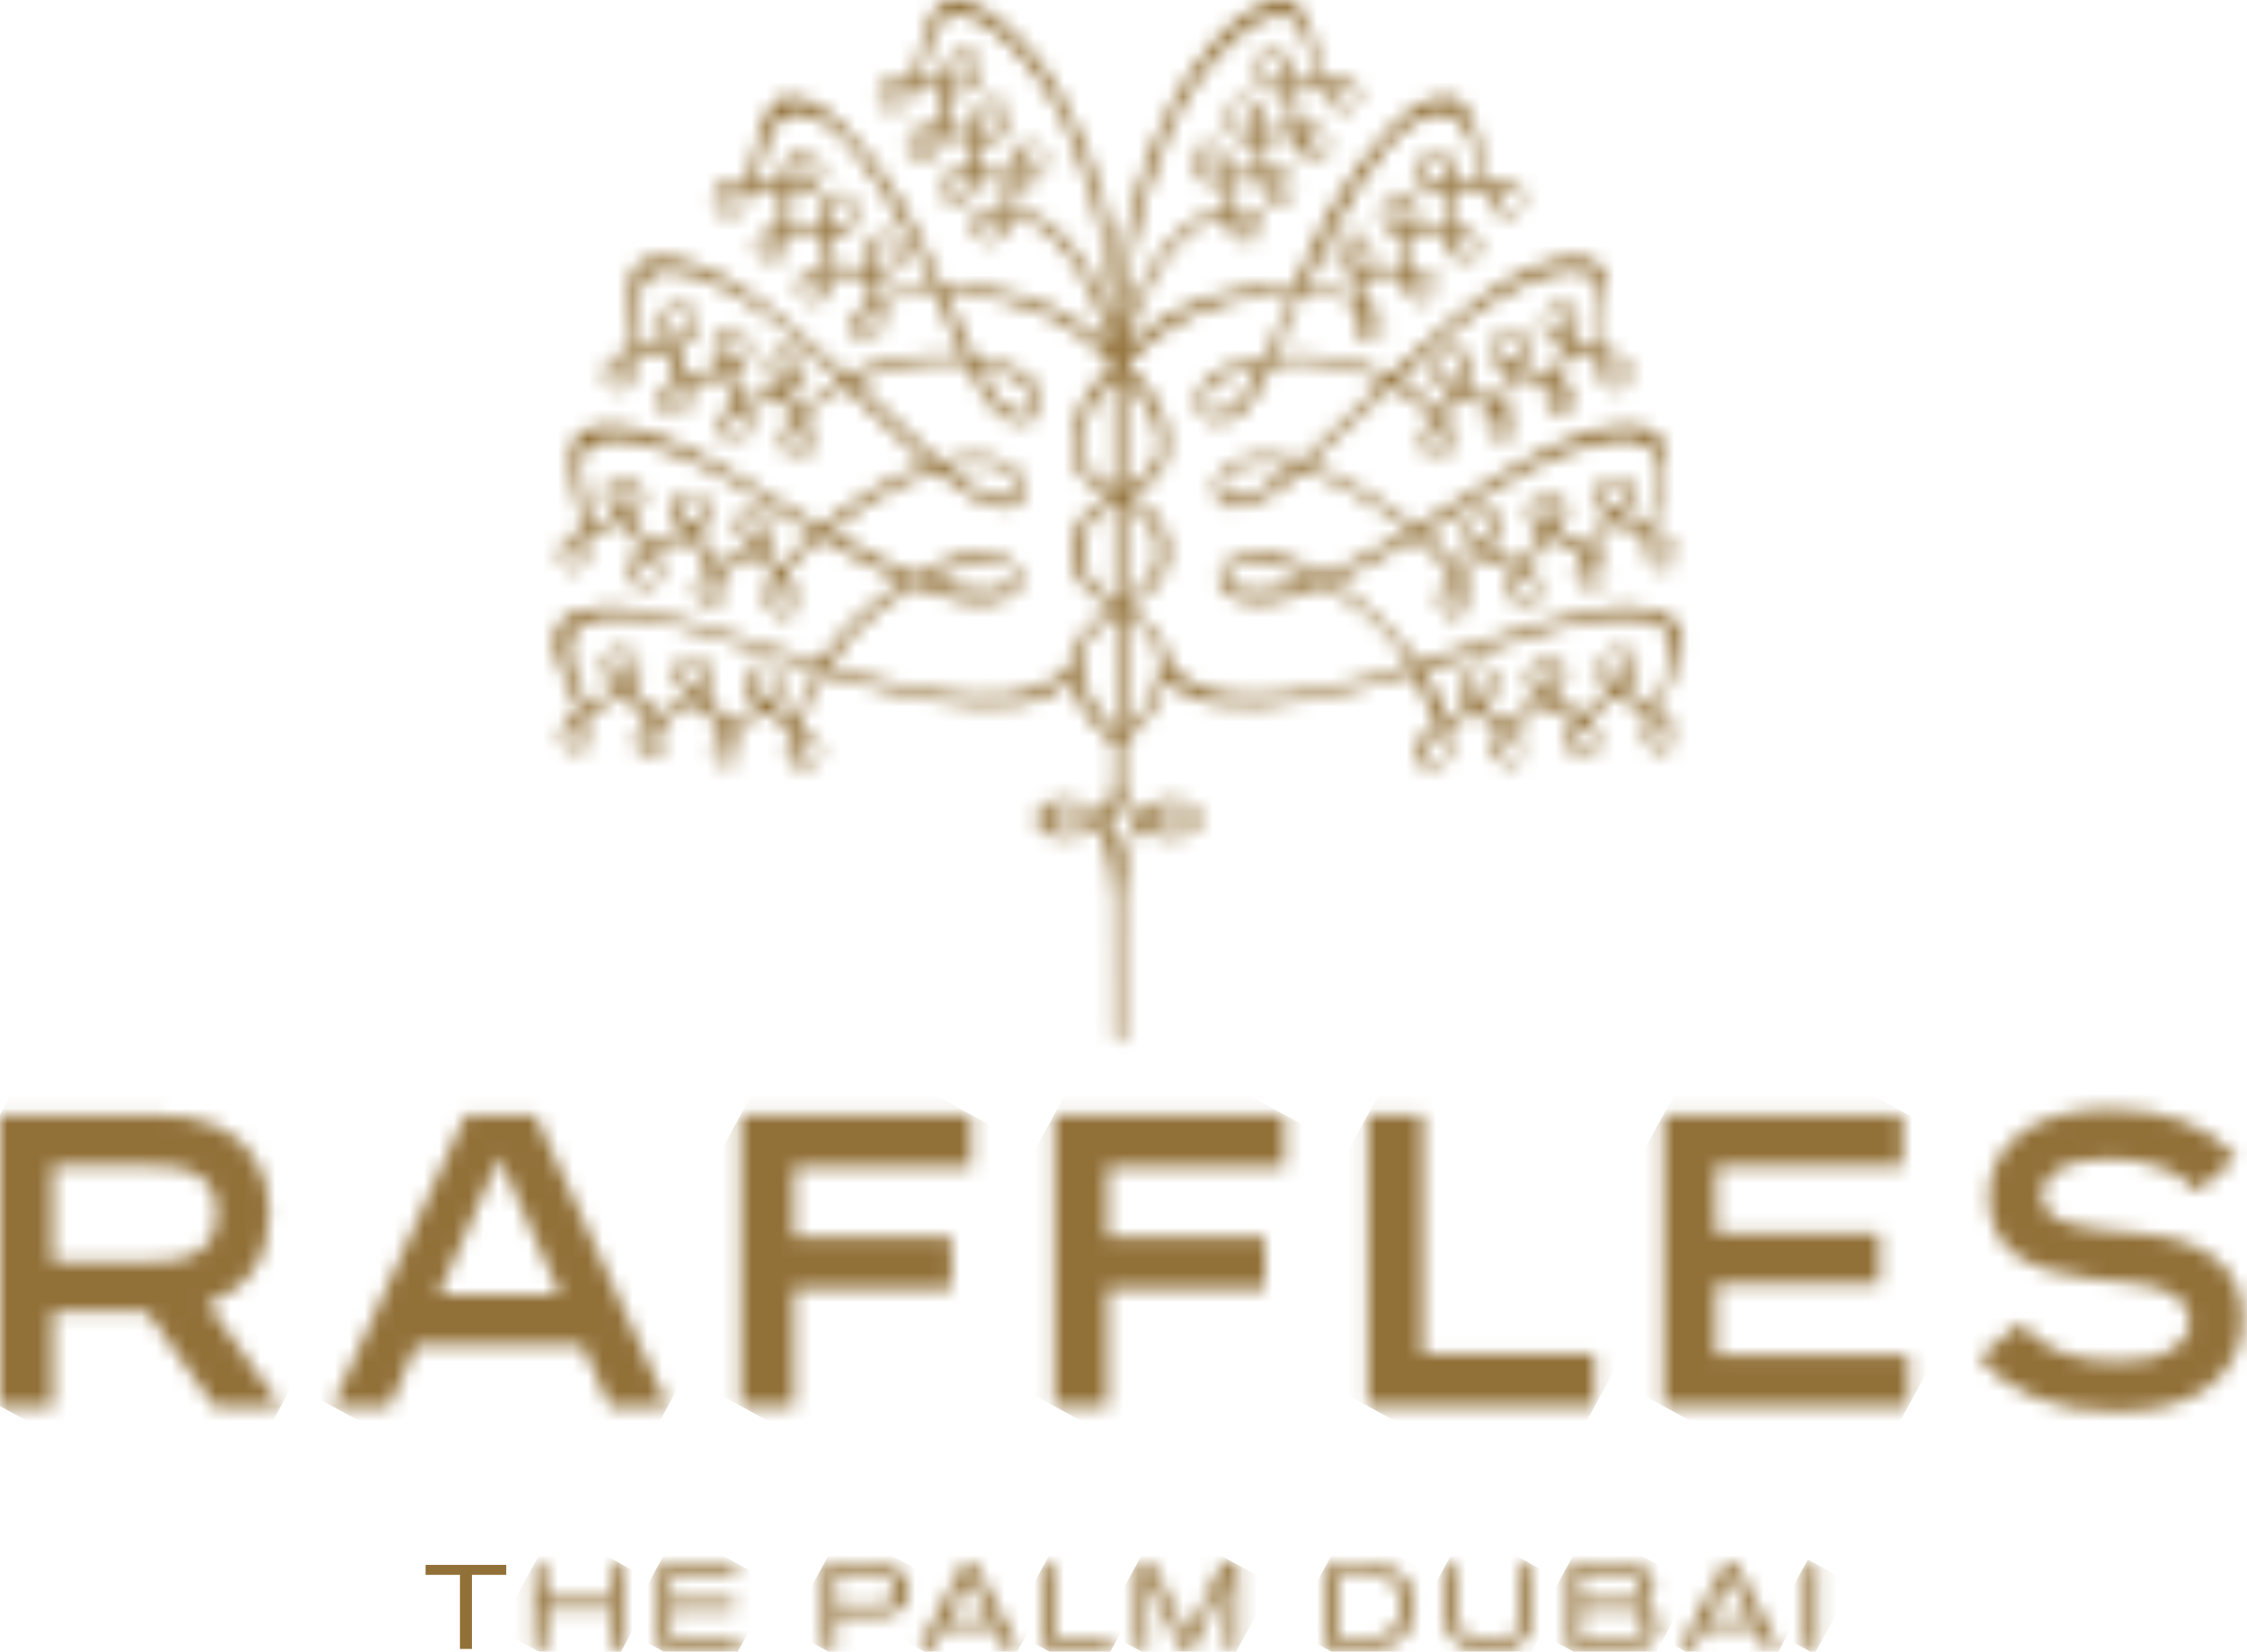 <svg viewBox="0 0 151 111" fill="none" xmlns="http://www.w3.org/2000/svg">
<mask id="mask0_19_998" style="mask-type:luminance" maskUnits="userSpaceOnUse" x="35" y="105" width="7" height="6">
<path d="M41.01 105.16V107.46H36.68V105.16H35.87V110.81H36.69V108.14H41.02V110.81H41.83V105.16H41.01Z" fill="white"></path>
</mask>
<g mask="url(#mask0_19_998)">
<path d="M37.24 102.645L33.493 109.509L40.462 113.314L44.209 106.45L37.24 102.645Z" fill="url(#paint0_linear_19_998)"></path>
</g>
<mask id="mask1_19_998" style="mask-type:luminance" maskUnits="userSpaceOnUse" x="44" y="105" width="6" height="6">
<path d="M44.26 105.16V110.81H49.68V110.11H45.06V108.21H49.36V107.54H45.06V105.85H49.47V105.16H44.26Z" fill="white"></path>
</mask>
<g mask="url(#mask1_19_998)">
<path d="M45.501 102.872L41.878 109.508L48.435 113.087L52.057 106.452L45.501 102.872Z" fill="url(#paint1_linear_19_998)"></path>
</g>
<mask id="mask2_19_998" style="mask-type:luminance" maskUnits="userSpaceOnUse" x="55" y="105" width="7" height="6">
<path d="M56.14 105.83H58.66C59.12 105.83 59.66 105.83 59.98 106.23C60.17 106.47 60.18 106.74 60.18 106.84C60.18 107.18 60.06 107.38 59.97 107.48C59.67 107.86 59.19 107.87 58.75 107.87H56.14V105.83ZM55.33 105.16V110.81H56.15V108.54H58.86C59.44 108.54 59.97 108.54 60.46 108.16C61.01 107.74 61.05 107.11 61.05 106.89C61.05 106.55 60.95 106.2 60.76 105.92C60.28 105.23 59.46 105.2 59.21 105.18C59.07 105.18 58.92 105.16 58.78 105.16H55.32H55.33Z" fill="white"></path>
</mask>
<g mask="url(#mask2_19_998)">
<path d="M56.646 102.75L52.957 109.509L59.742 113.213L63.431 106.454L56.646 102.75Z" fill="url(#paint2_linear_19_998)"></path>
</g>
<mask id="mask3_19_998" style="mask-type:luminance" maskUnits="userSpaceOnUse" x="61" y="105" width="8" height="6">
<path d="M65.11 105.97L66.5 108.77H63.71L65.12 105.97H65.11ZM64.7 105.16L61.77 110.81H62.68L63.37 109.42H66.84L67.53 110.81H68.46L65.56 105.16H64.7Z" fill="white"></path>
</mask>
<g mask="url(#mask3_19_998)">
<path d="M63.303 102.344L59.394 109.506L66.924 113.617L70.834 106.455L63.303 102.344Z" fill="url(#paint3_linear_19_998)"></path>
</g>
<mask id="mask4_19_998" style="mask-type:luminance" maskUnits="userSpaceOnUse" x="70" y="105" width="5" height="6">
<path d="M70.17 105.16V110.81H74.72V110.12H70.97V105.16H70.17Z" fill="white"></path>
</mask>
<g mask="url(#mask4_19_998)">
<path d="M71.207 103.233L67.786 109.5L73.676 112.715L77.097 106.448L71.207 103.233Z" fill="url(#paint4_linear_19_998)"></path>
</g>
<mask id="mask5_19_998" style="mask-type:luminance" maskUnits="userSpaceOnUse" x="76" y="105" width="8" height="6">
<path d="M82.09 105.16L79.78 109.95L77.48 105.16H76.37V110.81H77.12L77.08 105.96L79.39 110.81H80.14L82.46 105.96L82.42 110.81H83.18V105.16H82.09Z" fill="white"></path>
</mask>
<g mask="url(#mask5_19_998)">
<path d="M77.93 102.291L73.991 109.506L81.61 113.665L85.548 106.45L77.93 102.291Z" fill="url(#paint5_linear_19_998)"></path>
</g>
<mask id="mask6_19_998" style="mask-type:luminance" maskUnits="userSpaceOnUse" x="89" y="105" width="7" height="6">
<path d="M89.94 105.82H91.94C92.22 105.82 92.54 105.82 92.81 105.9C93.75 106.15 94.21 106.98 94.22 107.91C94.22 108.18 94.18 109.01 93.54 109.58C92.96 110.08 92.27 110.1 92.03 110.11C91.89 110.11 91.74 110.13 91.59 110.13H89.94V105.82ZM89.13 105.16V110.81H91.39C92.33 110.81 93.32 110.79 94.09 110.14C94.73 109.6 95.04 108.76 95.04 107.95C95.04 107.01 94.67 106.14 93.88 105.62C93.28 105.23 92.67 105.18 92.41 105.17C92.25 105.17 92.1 105.17 91.94 105.17H89.13V105.16Z" fill="white"></path>
</mask>
<g mask="url(#mask6_19_998)">
<path d="M90.488 102.672L86.756 109.51L93.681 113.29L97.414 106.452L90.488 102.672Z" fill="url(#paint6_linear_19_998)"></path>
</g>
<mask id="mask7_19_998" style="mask-type:luminance" maskUnits="userSpaceOnUse" x="97" y="105" width="6" height="6">
<path d="M102.16 105.16V108.62C102.16 108.92 102.16 109.18 102.03 109.45C102 109.52 101.89 109.71 101.69 109.86C101.15 110.26 100.19 110.26 100.09 110.26C99.3 110.26 98.83 110.06 98.55 109.88C98.35 109.75 98.09 109.57 98.01 109.05C97.97 108.83 97.98 108.59 97.98 108.52V105.17H97.17V108.49C97.17 108.95 97.18 109.36 97.41 109.78C97.49 109.92 97.64 110.17 97.98 110.4C98.78 110.96 99.81 110.95 100.08 110.95C101.11 110.95 102.36 110.69 102.8 109.62C102.95 109.26 102.96 108.94 102.96 108.56V105.16H102.15H102.16Z" fill="white"></path>
</mask>
<g mask="url(#mask7_19_998)">
<path d="M98.496 102.702L94.725 109.61L101.624 113.376L105.395 106.468L98.496 102.702Z" fill="url(#paint7_linear_19_998)"></path>
</g>
<mask id="mask8_19_998" style="mask-type:luminance" maskUnits="userSpaceOnUse" x="105" y="105" width="7" height="6">
<path d="M106.2 108.19H109.26C109.69 108.19 110.15 108.21 110.42 108.61C110.58 108.83 110.58 109.07 110.58 109.16C110.58 109.46 110.47 109.66 110.4 109.75C110.11 110.11 109.68 110.15 109.26 110.15H106.2V108.19ZM106.2 105.81H109.01C109.32 105.81 109.65 105.81 109.93 105.99C110.27 106.21 110.31 106.54 110.31 106.69C110.31 106.95 110.21 107.12 110.16 107.2C109.92 107.54 109.53 107.55 109.16 107.55H106.21V105.81H106.2ZM105.39 105.16V110.81H109.02C109.78 110.81 110.7 110.81 111.18 110.07C111.41 109.72 111.42 109.38 111.42 109.23C111.42 108.66 111.18 108.34 111.02 108.18C110.76 107.91 110.49 107.83 110.35 107.78C110.35 107.78 110.52 107.72 110.58 107.68C110.8 107.56 111.14 107.26 111.14 106.62C111.14 106.29 111.05 105.99 110.84 105.72C110.5 105.31 109.96 105.19 109.45 105.16C109.31 105.16 109.17 105.16 109.03 105.16H105.4H105.39Z" fill="white"></path>
</mask>
<g mask="url(#mask8_19_998)">
<path d="M106.77 102.612L103.008 109.502L110.03 113.336L113.792 106.445L106.77 102.612Z" fill="url(#paint8_linear_19_998)"></path>
</g>
<mask id="mask9_19_998" style="mask-type:luminance" maskUnits="userSpaceOnUse" x="112" y="105" width="8" height="6">
<path d="M116.26 105.97L117.65 108.77H114.86L116.27 105.97H116.26ZM115.85 105.16L112.92 110.81H113.83L114.52 109.42H117.99L118.68 110.81H119.61L116.71 105.16H115.85Z" fill="white"></path>
</mask>
<g mask="url(#mask9_19_998)">
<path d="M114.452 102.338L110.542 109.5L118.073 113.611L121.983 106.449L114.452 102.338Z" fill="url(#paint9_linear_19_998)"></path>
</g>
<mask id="mask10_19_998" style="mask-type:luminance" maskUnits="userSpaceOnUse" x="121" y="105" width="2" height="6">
<path d="M122.13 105.16H121.31V110.81H122.13V105.16Z" fill="white"></path>
</mask>
<g mask="url(#mask10_19_998)">
<path d="M121.488 104.804L118.925 109.5L121.935 111.143L124.499 106.448L121.488 104.804Z" fill="url(#paint10_linear_19_998)"></path>
</g>
<mask id="mask11_19_998" style="mask-type:luminance" maskUnits="userSpaceOnUse" x="0" y="74" width="19" height="21">
<path d="M3.55 78.36H10.21C11.39 78.36 12.25 78.48 12.81 78.72C13.99 79.21 14.57 80.13 14.57 81.49C14.57 83.04 13.92 84.03 12.61 84.46C12.09 84.67 11.29 84.77 10.23 84.77H3.54V78.36H3.55ZM0 74.92V94.5H3.55V88.15H9.87L14.4 94.5H18.88L13.96 87.62C16.72 86.59 18.1 84.54 18.1 81.46C18.1 80.06 17.79 78.87 17.16 77.89C16.53 76.91 15.69 76.18 14.63 75.69C13.53 75.17 12.1 74.91 10.35 74.91H0V74.92Z" fill="white"></path>
</mask>
<g mask="url(#mask11_19_998)">
<path d="M4.329 66.964L-8.243 89.995L14.543 102.434L27.115 79.402L4.329 66.964Z" fill="url(#paint11_linear_19_998)"></path>
</g>
<mask id="mask12_19_998" style="mask-type:luminance" maskUnits="userSpaceOnUse" x="22" y="74" width="23" height="21">
<path d="M33.56 77.8L37.64 87.01H29.47L33.55 77.8H33.56ZM31.29 74.92L22.34 94.5H26.17L27.99 90.39H39.13L40.97 94.5H44.89L35.97 74.92H31.3H31.29Z" fill="white"></path>
</mask>
<g mask="url(#mask12_19_998)">
<path d="M27.504 65.434L14.093 90.002L39.705 103.983L53.117 79.415L27.504 65.434Z" fill="url(#paint12_linear_19_998)"></path>
</g>
<mask id="mask13_19_998" style="mask-type:luminance" maskUnits="userSpaceOnUse" x="49" y="74" width="17" height="21">
<path d="M49.78 74.92V94.5H53.36V86.61H63.94V83.14H53.36V78.42H65.25V74.92H49.78Z" fill="white"></path>
</mask>
<g mask="url(#mask13_19_998)">
<path d="M53.331 68.401L41.544 89.993L61.696 100.994L73.484 79.402L53.331 68.401Z" fill="url(#paint13_linear_19_998)"></path>
</g>
<mask id="mask14_19_998" style="mask-type:luminance" maskUnits="userSpaceOnUse" x="70" y="74" width="17" height="21">
<path d="M70.85 74.92V94.5H74.43V86.61H85V83.14H74.43V78.42H86.32V74.92H70.85Z" fill="white"></path>
</mask>
<g mask="url(#mask14_19_998)">
<path d="M74.392 68.406L62.605 89.998L82.757 100.999L94.544 79.407L74.392 68.406Z" fill="url(#paint14_linear_19_998)"></path>
</g>
<mask id="mask15_19_998" style="mask-type:luminance" maskUnits="userSpaceOnUse" x="91" y="74" width="17" height="21">
<path d="M91.91 74.92V94.5H107.16V90.98H95.61V74.92H91.91Z" fill="white"></path>
</mask>
<g mask="url(#mask15_19_998)">
<path d="M95.418 68.49L83.679 89.995L103.665 100.905L115.404 79.4L95.418 68.49Z" fill="url(#paint15_linear_19_998)"></path>
</g>
<mask id="mask16_19_998" style="mask-type:luminance" maskUnits="userSpaceOnUse" x="111" y="74" width="18" height="21">
<path d="M111.79 74.92V94.5H128.24V91.06H115.32V86.28H126.31V82.87H115.32V78.36H127.85V74.92H111.79Z" fill="white"></path>
</mask>
<g mask="url(#mask16_19_998)">
<path d="M115.56 67.995L103.548 89.999L124.456 101.413L136.468 79.408L115.56 67.995Z" fill="url(#paint16_linear_19_998)"></path>
</g>
<mask id="mask17_19_998" style="mask-type:luminance" maskUnits="userSpaceOnUse" x="133" y="74" width="18" height="21">
<path d="M135.8 76.16C134.37 77.23 133.66 78.65 133.66 80.4C133.66 82.15 134.28 83.51 135.52 84.36C136.76 85.21 138.51 85.74 140.76 85.97L143.08 86.19C145.78 86.45 147.14 87.32 147.14 88.79C147.14 89.57 146.74 90.22 145.95 90.73C145.16 91.24 143.97 91.5 142.38 91.5C140.89 91.5 139.62 91.3 138.59 90.91C137.55 90.52 136.61 89.86 135.75 88.92L133.01 91.21C135.02 93.64 138.08 94.85 142.19 94.85C144.99 94.85 147.11 94.26 148.55 93.09C150 91.91 150.72 90.44 150.72 88.67C150.72 86.9 150.12 85.57 148.92 84.61C147.72 83.66 146.06 83.09 143.95 82.9L141.77 82.7C140.26 82.57 139.13 82.32 138.37 81.96C137.61 81.59 137.24 81.01 137.24 80.21C137.24 79.59 137.59 79.05 138.3 78.59C139.01 78.12 140.17 77.89 141.77 77.89C144.38 77.89 146.35 78.62 147.67 80.07L150.3 77.78C148.38 75.62 145.58 74.54 141.91 74.54C139.26 74.54 137.22 75.08 135.8 76.15" fill="white"></path>
</mask>
<g mask="url(#mask17_19_998)">
<path d="M137.081 67.093L124.475 90.186L146.655 102.295L159.261 79.201L137.081 67.093Z" fill="url(#paint17_linear_19_998)"></path>
</g>
<mask id="mask18_19_998" style="mask-type:luminance" maskUnits="userSpaceOnUse" x="37" y="0" width="77" height="71">
<path d="M71.42 55.68C70.36 55.56 70.01 54.46 71.4 54.31C72.23 54.22 73.03 54.45 73.64 55.09C72.96 55.54 72.19 55.69 71.67 55.69C71.58 55.69 71.49 55.69 71.41 55.68M77.07 55.09C77.69 54.45 78.49 54.22 79.32 54.31C80.72 54.45 80.36 55.55 79.3 55.68C79.23 55.68 79.14 55.69 79.04 55.69C78.52 55.69 77.74 55.54 77.07 55.09ZM74.49 55.17C74.96 54.68 75.23 54.14 75.36 53.83C75.48 54.14 75.75 54.68 76.22 55.17C75.85 55.77 75.53 56.67 75.36 58.04C75.19 56.68 74.87 55.78 74.49 55.17ZM48.39 50.5C48.35 50.09 48.66 49.69 49.11 49.3C49.48 49.71 49.78 50.16 49.69 50.51C49.58 50.93 49.31 51.1 49.05 51.1C48.73 51.1 48.41 50.85 48.38 50.5M101 50.5C100.91 50.15 101.21 49.71 101.59 49.29C102.04 49.68 102.35 50.08 102.31 50.49C102.28 50.84 101.96 51.09 101.64 51.09C101.38 51.09 101.11 50.92 101 50.5ZM53.76 49.2C54.35 49.58 54.8 49.92 54.88 50.25C55.02 50.77 54.78 51.1 54.5 51.22C54.44 51.25 54.36 51.26 54.28 51.26C53.86 51.26 53.34 50.82 53.76 49.2ZM96.19 51.22C95.91 51.1 95.67 50.77 95.81 50.25C95.9 49.93 96.34 49.58 96.93 49.2C97.35 50.82 96.82 51.26 96.41 51.26C96.33 51.26 96.26 51.24 96.19 51.22ZM43.31 49.91C43.31 49.56 43.68 49.17 44.19 48.8C44.53 49.18 44.7 49.49 44.69 49.82C44.67 50.31 44.28 50.6 43.92 50.6C43.61 50.6 43.33 50.39 43.32 49.91M106 49.81C105.99 49.48 106.16 49.17 106.49 48.79C107 49.16 107.38 49.55 107.37 49.9C107.36 50.38 107.07 50.59 106.76 50.59C106.4 50.59 106 50.3 105.99 49.81M38.25 49.67C38.19 49.31 38.48 48.88 39.3 48.28C39.4 48.58 39.46 48.86 39.46 49.11C39.46 49.85 39.1 50.2 38.76 50.2C38.52 50.2 38.3 50.02 38.24 49.68M111.19 49.11C111.19 48.87 111.26 48.58 111.35 48.28C112.17 48.88 112.46 49.32 112.4 49.67C112.34 50.01 112.12 50.19 111.88 50.19C111.55 50.19 111.18 49.84 111.19 49.1M50.82 45.14C50.97 45.02 51.46 44.83 51.8 45.24C52.12 45.62 52.41 46.28 51.51 47.04C50.58 46.27 50.27 45.58 50.82 45.14ZM98.83 45.24C99.17 44.84 99.67 45.02 99.81 45.14C100.36 45.58 100.05 46.26 99.12 47.04C98.22 46.27 98.51 45.62 98.83 45.24ZM45.96 45.19C46.07 44.08 47.04 44.3 47.33 44.92C47.5 45.3 47.57 45.89 46.92 46.41C46.9 46.42 46.88 46.44 46.86 46.45C46.32 45.95 45.93 45.49 45.96 45.19ZM103.73 46.42C103.08 45.9 103.14 45.31 103.32 44.93C103.61 44.31 104.58 44.08 104.69 45.2C104.72 45.5 104.33 45.97 103.79 46.46C103.77 46.45 103.75 46.43 103.74 46.42M41.19 44.99C41.08 44.68 41.1 43.83 41.89 43.8C42.45 43.77 42.87 44.88 42.5 45.36C42.36 45.54 42.18 45.72 41.98 45.89C41.59 45.52 41.26 45.18 41.19 44.99ZM108.16 45.36C107.79 44.88 108.21 43.77 108.77 43.8C109.56 43.83 109.58 44.68 109.47 44.99C109.4 45.18 109.07 45.52 108.68 45.89C108.48 45.72 108.3 45.55 108.16 45.36ZM39.45 47.32C38.16 44.6 37.92 42.82 38.94 42.11C40.55 40.98 44.27 41.46 49.11 43.13C50.97 43.78 52.9 44.42 54.86 45.02C54.39 45.8 53.98 46.63 53.67 47.5C53.57 47.78 53.48 48.04 53.39 48.3C53.16 48.16 52.92 48.01 52.63 47.84C52.41 47.71 52.22 47.58 52.03 47.45C52.05 47.43 52.07 47.42 52.08 47.4C53 46.55 52.58 44.91 51.51 44.7C50.16 44.43 49.72 45.88 50.18 46.57C50.37 46.87 50.66 47.16 50.98 47.42C50.89 47.48 50.8 47.53 50.7 47.59C50.07 47.93 49.59 48.24 49.21 48.51C49.12 48.42 49.03 48.34 48.94 48.26C48.48 47.85 47.87 47.37 47.32 46.89C47.8 46.53 47.99 46.24 47.99 45.63C47.99 44.87 47.27 44.11 46.67 44.11C45.66 44.1 44.94 45 45.63 46.11C45.76 46.31 46 46.57 46.29 46.84C45.71 47.18 44.93 47.59 44.26 48.02C44.04 47.79 43.79 47.53 43.49 47.25C43.31 47.08 42.89 46.73 42.45 46.35C43.84 45.19 42.78 43.58 41.89 43.52C40.99 43.46 40.58 44.17 40.54 44.81C40.51 45.3 40.89 45.78 41.44 46.3C40.83 46.71 40.11 47.08 39.48 47.46C39.46 47.43 39.45 47.39 39.43 47.35M96.96 47.53C96.65 46.66 96.24 45.83 95.77 45.05C97.72 44.45 99.65 43.81 101.51 43.16C106.34 41.49 110.07 41.02 111.68 42.14C112.7 42.85 112.46 44.63 111.17 47.35C111.15 47.39 111.14 47.43 111.12 47.46C110.48 47.08 109.77 46.71 109.16 46.3C109.71 45.78 110.09 45.31 110.06 44.81C110.02 44.17 109.6 43.46 108.71 43.52C107.82 43.58 106.76 45.19 108.15 46.35C107.71 46.73 107.3 47.08 107.12 47.25C106.82 47.54 106.56 47.79 106.35 48.02C105.68 47.59 104.9 47.18 104.32 46.84C104.61 46.57 104.86 46.32 104.98 46.11C105.67 45 104.95 44.1 103.95 44.11C103.34 44.11 102.62 44.87 102.62 45.63C102.62 46.24 102.81 46.53 103.29 46.89C102.74 47.36 102.13 47.85 101.67 48.26C101.58 48.34 101.49 48.43 101.4 48.51C101.02 48.24 100.54 47.93 99.91 47.59C99.81 47.54 99.72 47.48 99.63 47.42C99.96 47.15 100.24 46.87 100.43 46.57C100.88 45.88 100.45 44.43 99.1 44.7C98.03 44.91 97.62 46.55 98.54 47.4C98.55 47.42 98.57 47.43 98.59 47.45C98.4 47.58 98.2 47.71 97.99 47.84C97.71 48.01 97.46 48.16 97.23 48.3C97.14 48.05 97.05 47.78 96.95 47.5M72.66 44.45C72.71 42.96 73.77 42.11 74.97 41.34C74.97 44.32 74.98 47.1 74.99 49.11C73.87 48.08 72.59 46.52 72.67 44.46M75.63 41.35C76.83 42.12 77.89 42.97 77.94 44.46C78.01 46.53 76.73 48.09 75.61 49.11C75.61 47.11 75.61 44.33 75.62 41.34M52.5 39.15C52.5 39.15 52.55 39.06 52.57 39.02C52.94 39.46 53.22 39.87 53.27 40.2C53.36 40.75 53.23 41.02 52.85 41.08C52.83 41.08 52.8 41.08 52.77 41.08C52.39 41.08 51.78 40.65 52.49 39.14M97.72 41.07C97.34 41 97.21 40.74 97.3 40.19C97.35 39.87 97.62 39.46 98 39.01C98.03 39.05 98.05 39.1 98.07 39.14C98.78 40.64 98.17 41.08 97.79 41.08C97.76 41.08 97.74 41.08 97.71 41.08M47.63 38.97C47.73 38.86 47.92 38.73 48.16 38.6C48.77 39.64 48.52 40.04 48.23 40.3C48.16 40.36 48.06 40.39 47.95 40.39C47.47 40.39 46.81 39.88 47.63 38.98M102.32 40.31C102.02 40.05 101.78 39.65 102.39 38.61C102.63 38.74 102.82 38.87 102.92 38.98C103.74 39.88 103.08 40.39 102.6 40.39C102.49 40.39 102.39 40.36 102.32 40.3M62.35 38.91C63.82 38.21 65.12 37.85 65.89 37.75C66.87 37.62 68.3 37.96 68.18 38.8C68.11 39.27 67.48 39.73 66.16 39.73C65.24 39.73 63.99 39.51 62.36 38.91M82.39 38.8C82.27 37.96 83.69 37.62 84.68 37.75C85.45 37.85 86.75 38.21 88.22 38.91C86.58 39.51 85.33 39.73 84.41 39.73C83.09 39.73 82.46 39.27 82.39 38.8ZM42.95 38.97C42.57 38.45 42.77 38.03 43.72 37.42C43.91 37.71 44.04 37.97 44.05 38.13C44.13 38.84 43.71 39.15 43.35 39.15C43.19 39.15 43.03 39.08 42.94 38.96M106.51 38.13C106.53 37.96 106.66 37.71 106.84 37.42C107.8 38.03 107.99 38.45 107.61 38.97C107.52 39.09 107.37 39.16 107.2 39.16C106.84 39.16 106.42 38.85 106.5 38.14M38.95 36.38C39.11 36.3 39.27 36.22 39.44 36.15C39.5 36.75 39.44 37.25 39.14 37.59C38.92 37.85 38.7 37.95 38.52 37.95C37.97 37.95 37.76 36.99 38.95 36.38ZM111.4 37.59C111.1 37.25 111.04 36.75 111.11 36.15C111.27 36.23 111.43 36.3 111.59 36.38C112.78 36.98 112.57 37.95 112.02 37.95C111.84 37.95 111.62 37.85 111.4 37.59ZM50.16 35.57C49.84 34.44 51.23 34.2 51.56 35.18C51.77 35.8 51.39 36.26 50.91 36.59C50.52 36.18 50.23 35.82 50.16 35.58M98.97 35.19C99.3 34.21 100.69 34.45 100.37 35.58C100.3 35.82 100 36.18 99.61 36.59C99.13 36.26 98.76 35.8 98.96 35.18M72.71 36.93C72.75 35.19 73.76 34.41 74.92 33.78C74.92 35.89 74.92 38.16 74.93 40.35C73.63 39.52 72.67 38.76 72.71 36.94M75.59 33.79C76.75 34.42 77.76 35.21 77.8 36.94C77.84 38.76 76.88 39.52 75.58 40.35C75.58 38.16 75.58 35.89 75.59 33.78M45.86 33.82C46.17 32.8 47.27 33.19 47.33 34.2C47.35 34.6 46.89 34.99 46.39 35.3C46 34.76 45.73 34.24 45.86 33.82ZM103.17 34.2C103.24 33.19 104.33 32.8 104.65 33.82C104.78 34.24 104.51 34.76 104.12 35.3C103.61 34.99 103.15 34.6 103.17 34.2ZM41.22 33.22C41.03 32.39 42.2 31.82 42.71 32.99C42.96 33.57 42.52 34.02 41.97 34.36C41.57 33.89 41.27 33.47 41.21 33.22M107.78 32.99C108.28 31.82 109.46 32.39 109.27 33.22C109.21 33.48 108.91 33.89 108.51 34.36C107.96 34.03 107.53 33.57 107.77 33M63.55 31.41C65.32 30.91 66.42 31.04 67.38 31.48C68.06 31.79 68.96 33.03 67.97 33.34C67.78 33.4 67.59 33.43 67.39 33.43C66.42 33.43 65.21 32.78 63.55 31.41ZM82.49 33.34C81.51 33.03 82.41 31.79 83.08 31.48C84.04 31.04 85.14 30.91 86.91 31.41C85.25 32.77 84.04 33.43 83.07 33.43C82.87 33.43 82.67 33.4 82.49 33.34ZM39.1 32.15C38.29 28 44.34 29.34 49.86 32.8C50.43 33.15 52.34 34.43 54.72 35.85C54.28 36.23 53.88 36.59 53.54 36.9C53.06 37.36 52.69 37.77 52.4 38.15C52.05 37.78 51.67 37.41 51.32 37.06C51.86 36.68 52.51 35.98 51.72 34.81C51.11 33.91 49.21 33.99 49.55 35.71C49.6 35.98 49.96 36.4 50.42 36.88C50.09 37.05 49.79 37.17 49.65 37.25C49.43 37.37 48.9 37.61 48.37 37.88C48.1 37.47 47.81 37.11 47.58 36.82C47.35 36.52 47.06 36.19 46.79 35.86C47.52 35.49 47.88 35.11 47.72 34.14C47.49 32.72 45.78 32.59 45.29 33.77C45.03 34.39 45.19 34.79 45.82 35.62C45.51 35.78 45.24 35.89 45.14 35.95C44.72 36.16 44.26 36.39 43.83 36.63C43.41 36.05 42.83 35.4 42.33 34.81C42.87 34.47 43.24 34.1 43.3 33.61C43.39 32.86 42.65 31.8 41.7 32.01C40.47 32.27 40.45 33.3 41.06 34.19C41.11 34.26 41.25 34.43 41.44 34.65C41.05 34.83 40.69 34.96 40.52 35.03C40.3 35.12 40.04 35.23 39.78 35.34C39.62 34.17 39.26 32.92 39.11 32.16M96.93 36.91C96.6 36.59 96.2 36.23 95.75 35.86C98.14 34.44 100.05 33.16 100.61 32.81C106.12 29.35 112.17 28.01 111.37 32.16C111.22 32.92 110.86 34.17 110.7 35.34C110.43 35.23 110.18 35.12 109.96 35.03C109.79 34.96 109.43 34.83 109.04 34.65C109.23 34.43 109.37 34.26 109.42 34.19C110.04 33.3 110.01 32.27 108.78 32.01C107.83 31.81 107.08 32.87 107.18 33.61C107.24 34.1 107.61 34.47 108.15 34.81C107.64 35.4 107.07 36.04 106.64 36.63C106.21 36.39 105.74 36.16 105.33 35.95C105.22 35.89 104.95 35.78 104.65 35.62C105.28 34.79 105.43 34.39 105.17 33.77C104.68 32.58 102.96 32.72 102.74 34.14C102.59 35.12 102.94 35.49 103.67 35.86C103.39 36.19 103.11 36.52 102.88 36.82C102.66 37.12 102.36 37.47 102.09 37.88C101.56 37.61 101.03 37.36 100.81 37.25C100.67 37.17 100.37 37.05 100.04 36.88C100.5 36.39 100.85 35.97 100.91 35.71C101.26 33.99 99.35 33.91 98.75 34.81C97.95 35.98 98.61 36.68 99.15 37.06C98.8 37.41 98.42 37.78 98.07 38.15C97.78 37.77 97.41 37.36 96.93 36.9M53.46 28.78C53.51 28.69 53.6 28.57 53.71 28.44C53.75 28.48 53.79 28.54 53.81 28.57C54.4 29.33 54.59 30.41 53.86 30.46C53.84 30.46 53.83 30.46 53.81 30.46C53.23 30.46 52.95 29.68 53.46 28.77M96.63 30.45C95.9 30.4 96.09 29.32 96.68 28.56C96.71 28.52 96.75 28.47 96.78 28.42C96.89 28.56 96.97 28.67 97.02 28.76C97.53 29.67 97.25 30.45 96.67 30.45C96.65 30.45 96.64 30.45 96.62 30.45M49.05 28.29C49.26 28.05 49.51 27.87 49.76 27.71C49.97 28.24 50.07 28.69 49.97 28.92C49.84 29.23 49.61 29.35 49.4 29.35C48.96 29.35 48.56 28.84 49.05 28.28M100.49 28.92C100.39 28.69 100.49 28.24 100.7 27.71C100.96 27.87 101.2 28.05 101.42 28.29C101.91 28.84 101.51 29.36 101.07 29.36C100.85 29.36 100.63 29.24 100.49 28.93M45.39 26.2C45.5 26.14 45.64 26.08 45.79 26.02C46.04 26.87 45.93 27.42 45.5 27.62C45.43 27.66 45.35 27.67 45.28 27.67C44.74 27.67 44.38 26.74 45.39 26.19M104.96 27.62C104.53 27.42 104.42 26.86 104.67 26.02C104.82 26.08 104.96 26.13 105.07 26.2C106.08 26.75 105.72 27.68 105.18 27.68C105.11 27.68 105.03 27.66 104.96 27.63M74.15 26.22C74.39 25.91 74.63 25.63 74.88 25.34C74.88 26.73 74.88 29.55 74.89 32.87C72.69 31.72 71.33 29.92 74.15 26.22ZM75.58 25.34C75.82 25.63 76.07 25.91 76.31 26.22C79.13 29.92 77.77 31.72 75.57 32.87C75.57 29.55 75.58 26.72 75.59 25.34M67.02 26.83C66.64 26.31 66.21 25.51 65.75 24.58C67.67 24.95 69.1 25.73 69.43 26.57C69.76 27.42 69.36 27.81 68.77 27.81C68.21 27.81 67.47 27.46 67.02 26.82M81.04 26.56C81.37 25.72 82.8 24.94 84.72 24.57C84.26 25.5 83.83 26.29 83.45 26.82C82.99 27.46 82.26 27.81 81.7 27.81C81.1 27.81 80.7 27.42 81.04 26.57M42.4 24.19C42.46 24.17 42.53 24.16 42.59 24.15C42.53 24.99 42.36 25.65 41.99 25.78C41.87 25.82 41.76 25.84 41.66 25.84C40.84 25.84 40.71 24.56 42.4 24.19ZM108.5 25.78C108.12 25.65 107.96 24.99 107.89 24.15C107.96 24.15 108.02 24.17 108.08 24.19C109.78 24.56 109.65 25.84 108.83 25.84C108.73 25.84 108.62 25.82 108.5 25.78ZM52.21 24.65C52.07 23.92 53.42 23.16 53.64 24.62C53.72 25.16 53.25 25.57 52.66 25.88C52.46 25.48 52.29 25.07 52.21 24.65ZM96.86 24.62C97.08 23.16 98.43 23.92 98.29 24.65C98.21 25.07 98.04 25.48 97.84 25.88C97.25 25.57 96.78 25.16 96.86 24.62ZM48.42 23.49C48.12 22.33 49.67 21.67 49.91 23C50.05 23.77 49.54 24.16 48.83 24.43C48.63 24.05 48.47 23.72 48.41 23.49M100.59 23C100.83 21.67 102.39 22.33 102.08 23.49C102.02 23.72 101.86 24.05 101.67 24.43C100.97 24.15 100.45 23.76 100.59 23ZM57.98 22.62C57.42 22.38 57.81 21.43 58.32 21.06C58.44 20.97 58.6 20.86 58.79 20.75C58.8 20.81 58.82 20.88 58.82 20.95C58.96 22.03 58.71 22.68 58.24 22.68C58.16 22.68 58.07 22.66 57.98 22.62ZM91.68 20.95C91.68 20.88 91.71 20.81 91.72 20.75C91.91 20.86 92.06 20.97 92.19 21.06C92.7 21.43 93.08 22.38 92.52 22.62C92.43 22.66 92.34 22.68 92.26 22.68C91.79 22.68 91.54 22.04 91.68 20.95ZM45.09 22.33C44.42 20.23 46.55 20.3 46.38 21.74C46.32 22.27 45.87 22.59 45.26 22.82C45.2 22.66 45.15 22.5 45.09 22.33ZM104.11 21.74C103.94 20.29 106.07 20.22 105.4 22.33C105.35 22.5 105.28 22.66 105.23 22.82C104.62 22.59 104.18 22.27 104.11 21.74ZM69.33 25.49C68.65 24.78 67.22 24.27 65.5 24.04C64.88 22.73 64.2 21.18 63.53 19.65C63.89 19.65 64.26 19.67 64.66 19.71C69.03 20.12 72.14 21.67 74.78 24.44C74.68 24.55 74.58 24.66 74.48 24.78C74 25.35 71.86 27.27 72.02 30.13C72.12 31.96 73.36 32.67 74.67 33.33C73.38 33.98 71.84 35.01 72 37.41C72.12 39.14 73.42 40.04 74.77 40.88C74.46 41.08 74.14 41.3 73.82 41.54C72.6 42.46 72.09 43.5 71.98 44.52C69.46 48.24 62.24 46.47 58.64 45.61C58 45.46 56.99 45.14 55.76 44.73C56.18 44.05 56.63 43.39 57.11 42.84C58.46 41.3 60.03 40.16 61.51 39.36C63.24 40.08 64.85 40.55 66.03 40.5C68.8 40.4 69.66 38.41 67.16 37.28C66.08 36.79 63.89 37.32 61.53 38.64C60.92 38.39 60.26 38.09 59.55 37.74C58.21 37.07 56.97 36.38 55.78 35.7C57.35 34.43 59.19 33.21 60.66 32.53C61.51 32.14 62.26 31.85 62.92 31.62C63.41 32.03 63.89 32.42 64.34 32.75C65.63 33.7 68.04 34.91 68.68 33.54C69.55 31.67 67.16 30.58 65.68 30.62C64.82 30.64 63.96 30.79 63.1 31.01C62.16 30.2 61.09 29.18 59.84 27.94C59.48 27.59 58.62 26.73 57.48 25.67C58.6 25.13 59.91 24.68 61.41 24.47C62.67 24.29 63.89 24.31 64.99 24.45C66.4 27.49 67.28 28.3 68.52 28.36C68.56 28.36 68.6 28.36 68.64 28.36C70.08 28.36 70.62 26.78 69.35 25.48M78.53 44.5C78.43 43.48 77.91 42.44 76.69 41.52C76.36 41.28 76.05 41.06 75.73 40.86C77.08 40.01 78.38 39.12 78.5 37.39C78.67 34.99 77.12 33.96 75.83 33.31C77.14 32.65 78.37 31.94 78.48 30.11C78.64 27.25 76.49 25.33 76.02 24.76C75.92 24.64 75.82 24.53 75.72 24.42C78.36 21.65 81.47 20.1 85.84 19.69C86.24 19.65 86.61 19.64 86.97 19.63C86.29 21.17 85.62 22.71 85 24.02C83.28 24.25 81.85 24.77 81.17 25.47C79.87 26.81 80.47 28.43 82 28.34C83.24 28.27 84.12 27.47 85.53 24.43C86.63 24.29 87.86 24.28 89.12 24.45C90.61 24.66 91.93 25.11 93.04 25.65C91.9 26.72 91.03 27.57 90.68 27.92C89.43 29.17 88.36 30.18 87.42 30.99C86.57 30.76 85.71 30.61 84.84 30.6C83.36 30.57 80.97 31.65 81.84 33.52C82.48 34.89 84.89 33.68 86.18 32.73C86.63 32.39 87.1 32.01 87.59 31.6C88.25 31.83 88.99 32.12 89.85 32.51C91.32 33.18 93.15 34.4 94.73 35.68C93.54 36.36 92.3 37.05 90.96 37.72C90.25 38.08 89.6 38.37 88.99 38.62C86.63 37.3 84.43 36.77 83.35 37.26C80.85 38.4 81.71 40.38 84.48 40.48C85.66 40.52 87.27 40.06 89 39.34C90.48 40.14 92.06 41.28 93.4 42.82C93.87 43.37 94.33 44.03 94.75 44.71C93.52 45.11 92.5 45.43 91.87 45.59C89.94 46.05 86.98 46.77 84.25 46.77C81.89 46.77 79.7 46.23 78.53 44.5ZM54.05 19.46C53.95 19.13 54.13 18.67 55.05 18.51C55.21 18.48 55.41 18.47 55.62 18.46C55.59 19.32 55.01 19.91 54.56 19.91C54.34 19.91 54.14 19.77 54.05 19.46ZM94.9 18.46C95.11 18.46 95.31 18.48 95.47 18.51C96.39 18.67 96.57 19.13 96.47 19.46C96.38 19.77 96.18 19.91 95.96 19.91C95.5 19.91 94.93 19.32 94.9 18.46ZM42.99 20.91C42.41 15.57 49.47 19.31 52.87 22.24C54.02 23.23 55.24 24.38 56.48 25.57C55.36 26.23 54.46 26.96 53.82 27.58C53.58 27.26 53.29 26.88 53.02 26.45C53.33 26.3 53.63 26.11 53.88 25.86C54.47 25.27 54.11 23.41 52.83 23.43C51.63 23.45 51.48 24.58 51.76 25.34C51.85 25.58 51.98 25.85 52.14 26.12C51.63 26.33 51.12 26.48 50.85 26.6C50.66 26.68 50.4 26.77 50.13 26.89C49.85 26.27 49.49 25.61 49.17 25.02C49.67 24.81 50.06 24.55 50.2 24.23C50.7 23.1 49.93 21.66 48.87 21.99C47.46 22.43 47.87 23.67 48.25 24.51C48.26 24.54 48.28 24.58 48.3 24.61C48.02 24.7 47.74 24.77 47.46 24.86C47.16 24.95 46.69 25.08 46.21 25.24C46.01 24.69 45.75 24.06 45.49 23.35C46.03 23.14 46.46 22.91 46.6 22.66C47.11 21.8 46.6 19.72 45.12 20.47C44.26 20.91 44.32 21.97 44.63 23.02C44.15 23.15 43.64 23.26 43.14 23.37C43.15 22.7 43.11 21.89 43 20.91M94.05 25.57C95.29 24.38 96.51 23.23 97.66 22.24C101.06 19.31 108.12 15.57 107.54 20.91C107.43 21.9 107.39 22.7 107.4 23.37C106.91 23.26 106.39 23.15 105.91 23.02C106.22 21.97 106.29 20.92 105.42 20.47C103.95 19.72 103.43 21.81 103.94 22.66C104.09 22.91 104.51 23.15 105.06 23.35C104.8 24.06 104.54 24.69 104.34 25.24C103.86 25.07 103.38 24.95 103.08 24.86C102.81 24.77 102.52 24.7 102.24 24.61C102.26 24.57 102.28 24.54 102.29 24.51C102.67 23.67 103.08 22.43 101.67 21.99C100.61 21.66 99.84 23.09 100.33 24.23C100.47 24.55 100.86 24.81 101.36 25.02C101.04 25.61 100.68 26.26 100.4 26.89C100.13 26.77 99.87 26.68 99.67 26.6C99.39 26.48 98.88 26.33 98.38 26.12C98.53 25.85 98.66 25.58 98.75 25.34C99.04 24.58 98.89 23.45 97.69 23.43C96.41 23.41 96.06 25.28 96.64 25.86C96.89 26.11 97.19 26.29 97.5 26.45C97.23 26.88 96.94 27.26 96.7 27.58C96.07 26.95 95.16 26.23 94.04 25.57M59.07 18C59.01 18 58.93 18 58.86 18C58.81 17.66 58.77 17.34 58.78 17.06C58.8 16.31 59.59 15.89 60.01 16.2C60.7 16.73 60.1 18.01 59.1 18.01C59.09 18.01 59.08 18.01 59.07 18.01M90.51 16.2C90.92 15.89 91.71 16.31 91.73 17.06C91.73 17.34 91.7 17.66 91.65 18C91.58 18 91.5 18 91.44 18C91.43 18 91.42 18 91.41 18C90.41 18 89.82 16.72 90.5 16.19M51.54 17.24C51.07 17.2 50.75 16.16 52.57 15.9C52.54 16.79 52.34 17.25 51.67 17.25C51.63 17.25 51.59 17.25 51.54 17.25M97.92 15.91C99.74 16.18 99.41 17.22 98.95 17.25C98.91 17.25 98.86 17.25 98.82 17.25C98.15 17.25 97.96 16.79 97.92 15.9M65.96 15.79C65.34 15.33 66.28 14.3 67.52 14.36C67.22 15.51 66.73 15.91 66.33 15.91C66.19 15.91 66.06 15.86 65.96 15.78M82.96 14.35C84.19 14.29 85.14 15.32 84.52 15.78C84.41 15.86 84.28 15.91 84.15 15.91C83.75 15.91 83.26 15.51 82.96 14.36M55.81 14.49C55.74 13.45 56.38 13.17 56.84 13.25C57.3 13.33 57.54 14.47 56.82 15.03C56.67 15.15 56.32 15.2 55.88 15.23C55.85 14.95 55.82 14.69 55.8 14.49M93.65 15.03C92.94 14.48 93.17 13.33 93.64 13.25C94.1 13.17 94.74 13.45 94.67 14.49C94.65 14.69 94.63 14.95 94.59 15.23C94.15 15.2 93.8 15.15 93.65 15.03ZM48.8 12.86C49.23 12.67 49.63 12.66 50.11 12.72C49.85 13.47 49.53 14.03 49.07 14.13C48.99 14.15 48.91 14.16 48.84 14.16C48.11 14.16 48.27 13.09 48.8 12.86ZM101.41 14.13C100.95 14.03 100.64 13.47 100.37 12.72C100.85 12.66 101.24 12.68 101.68 12.86C102.21 13.08 102.37 14.16 101.64 14.16C101.57 14.16 101.5 14.16 101.41 14.13ZM63.85 12.21C64.11 12.05 64.55 11.99 65.06 12C64.92 12.6 64.74 13.06 64.47 13.17C64.32 13.23 64.18 13.26 64.06 13.26C63.45 13.26 63.25 12.6 63.85 12.22M86.01 13.17C85.75 13.06 85.56 12.6 85.42 12C85.94 12 86.37 12.05 86.63 12.21C87.23 12.6 87.03 13.25 86.42 13.25C86.3 13.25 86.16 13.22 86 13.16M53.19 12.44C53.2 12.26 53.21 12.08 53.23 11.9C53.38 10.25 54.43 10.41 54.77 10.91C55.03 11.29 54.7 12.37 53.63 12.44C53.58 12.44 53.53 12.44 53.48 12.44C53.39 12.44 53.3 12.44 53.2 12.44M96.85 12.44C95.78 12.38 95.45 11.3 95.71 10.91C96.05 10.41 97.11 10.24 97.25 11.9C97.27 12.08 97.28 12.26 97.29 12.44C97.19 12.44 97.1 12.44 97.01 12.44C96.96 12.44 96.91 12.44 96.86 12.44M68.49 11.76C68.53 11.29 68.57 10.91 68.61 10.69C68.77 9.8 70.08 9.69 70.01 10.8C69.96 11.56 69.34 11.77 68.6 11.77C68.56 11.77 68.53 11.77 68.49 11.77M80.49 10.81C80.42 9.7 81.73 9.81 81.89 10.7C81.93 10.92 81.96 11.3 82.01 11.77C81.97 11.77 81.94 11.77 81.9 11.77C81.16 11.77 80.54 11.57 80.49 10.8M61.24 9.77C61.29 9.22 61.87 9.05 62.88 9.1C62.59 10.06 62.15 10.38 61.79 10.38C61.45 10.38 61.2 10.09 61.23 9.76M87.61 9.09C88.62 9.04 89.2 9.21 89.26 9.76C89.29 10.09 89.04 10.38 88.7 10.38C88.34 10.38 87.9 10.05 87.61 9.1M50.81 12.19C50.9 11.9 51 11.57 51.09 11.2C51.59 9.21 52.2 6.59 55.13 8.09C57.81 9.46 60.77 15.11 62.67 19.23C61.27 19.34 60.07 19.62 59.21 19.97C59.12 19.5 59.02 19.03 58.93 18.57C59.09 18.57 59.24 18.56 59.37 18.54C60.42 18.41 61.37 16.85 60.05 15.89C59.34 15.37 58.16 15.79 58.19 17.31C58.19 17.55 58.23 17.75 58.25 17.97C57.61 17.93 56.85 17.88 56.14 17.89C56.12 17.25 56.03 16.51 55.94 15.84C56.54 15.79 56.95 15.67 57.2 15.41C57.89 14.72 57.75 13.1 56.72 12.91C55.78 12.74 55.27 13.39 55.16 14.07C55.13 14.25 55.17 14.71 55.24 15.27C54.59 15.28 53.85 15.28 53.14 15.31C53.14 14.72 53.12 13.93 53.14 13.07C53.22 13.07 53.29 13.08 53.38 13.08C55.26 13.11 55.48 11.58 55.19 10.98C54.96 10.5 54.36 10.09 53.6 10.25C53.07 10.36 52.6 10.73 52.49 12.38C51.95 12.33 51.35 12.24 50.78 12.19M87.77 19.23C89.67 15.11 92.63 9.46 95.31 8.09C98.24 6.6 98.86 9.21 99.35 11.2C99.44 11.57 99.54 11.9 99.63 12.19C99.05 12.25 98.45 12.33 97.91 12.38C97.81 10.73 97.34 10.36 96.81 10.25C96.05 10.09 95.45 10.5 95.22 10.98C94.93 11.58 95.16 13.11 97.03 13.08C97.12 13.08 97.19 13.08 97.27 13.07C97.29 13.93 97.27 14.72 97.27 15.31C96.56 15.28 95.81 15.28 95.17 15.27C95.24 14.71 95.28 14.25 95.25 14.07C95.14 13.39 94.63 12.74 93.69 12.91C92.66 13.1 92.52 14.72 93.21 15.41C93.47 15.67 93.87 15.79 94.47 15.84C94.38 16.51 94.3 17.25 94.27 17.89C93.56 17.89 92.81 17.93 92.17 17.97C92.19 17.75 92.22 17.55 92.22 17.31C92.25 15.8 91.08 15.37 90.36 15.89C89.05 16.85 90 18.42 91.05 18.54C91.18 18.55 91.33 18.56 91.49 18.57C91.41 19.03 91.3 19.5 91.21 19.97C90.34 19.62 89.15 19.34 87.75 19.23M65.96 8.85C66.08 7.43 66.3 7.03 67.05 6.98C67.41 6.96 68.11 7.81 67.29 8.63C67.12 8.8 66.78 8.86 66.36 8.86C66.24 8.86 66.1 8.86 65.96 8.85ZM83.08 8.63C82.26 7.81 82.96 6.96 83.32 6.98C84.06 7.03 84.28 7.43 84.41 8.85C84.27 8.85 84.14 8.86 84.01 8.86C83.58 8.86 83.25 8.8 83.08 8.63ZM59.35 6.22C59.6 5.83 60.3 5.77 61.16 5.84C60.81 6.71 60.31 7 59.91 7C59.44 7 59.11 6.58 59.35 6.22ZM89.22 5.84C90.08 5.77 90.78 5.83 91.03 6.22C91.27 6.59 90.94 7 90.47 7C90.07 7 89.57 6.71 89.22 5.84ZM64.31 5.66C64.2 5.66 64.08 5.64 63.96 5.63C63.98 5.41 64 5.2 64.01 5.05C64.15 3.74 65.41 3.45 65.63 4.25C65.81 4.9 65.44 5.67 64.46 5.67C64.41 5.67 64.36 5.67 64.31 5.67M84.76 4.25C84.98 3.44 86.24 3.74 86.38 5.05C86.39 5.21 86.41 5.41 86.43 5.63C86.31 5.64 86.19 5.66 86.08 5.66C86.03 5.66 85.98 5.66 85.93 5.66C84.95 5.66 84.58 4.89 84.76 4.24M61.82 5.34C62.4 3.69 62.69 1.64 63.72 1.09C65.37 0.23 69.59 3.71 71.86 8.99C74.36 14.81 74.84 19.57 74.89 22.2C74.17 19.68 72.62 16.36 70.11 14.79C69.41 14.35 68.75 14.1 68.14 13.98C68.24 13.44 68.32 12.86 68.37 12.33C68.69 12.35 68.97 12.36 69.15 12.32C70.47 12.01 70.83 9.94 69.44 9.74C68.28 9.58 67.95 10.03 67.8 11.72C67.41 11.67 67.02 11.61 66.69 11.57C66.37 11.53 66.05 11.5 65.76 11.48C65.81 11.11 65.85 10.68 65.88 10.18C65.89 9.95 65.91 9.73 65.91 9.53C68.35 9.7 68.36 7.2 67.37 6.79C66.06 6.23 65.48 7.33 65.4 8.32C65.4 8.44 65.38 8.6 65.37 8.8C64.81 8.74 64.2 8.64 63.61 8.58C63.76 7.83 63.85 6.98 63.91 6.25C66.52 6.53 66.48 3.67 65.19 3.48C64.02 3.31 63.61 3.86 63.33 5.56C62.84 5.49 62.32 5.42 61.82 5.36M78.53 9.01C80.79 3.74 85.01 0.25 86.66 1.11C87.7 1.65 87.98 3.7 88.57 5.36C88.07 5.42 87.55 5.5 87.06 5.56C86.78 3.86 86.36 3.31 85.2 3.48C83.91 3.66 83.88 6.53 86.48 6.25C86.54 6.98 86.62 7.83 86.77 8.58C86.18 8.64 85.57 8.74 85.01 8.8C85 8.61 84.99 8.44 84.98 8.32C84.9 7.33 84.32 6.24 83.01 6.79C82.02 7.21 82.03 9.7 84.47 9.53C84.48 9.73 84.5 9.95 84.51 10.18C84.54 10.68 84.57 11.11 84.63 11.48C84.34 11.5 84.03 11.53 83.7 11.57C83.38 11.61 82.99 11.67 82.59 11.72C82.43 10.03 82.1 9.59 80.95 9.74C79.55 9.93 79.92 12 81.23 12.32C81.41 12.36 81.69 12.36 82.01 12.33C82.06 12.86 82.14 13.44 82.24 13.98C81.64 14.1 80.97 14.35 80.27 14.79C77.77 16.36 76.21 19.68 75.5 22.2C75.55 19.57 76.03 14.81 78.53 8.99M81.23 3.3C78.01 6.98 76.3 12.59 75.7 15.77C75.43 17.2 75.27 18.39 75.19 19.46C75.1 18.39 74.95 17.2 74.68 15.77C74.08 12.59 72.38 6.98 69.15 3.3C65.73 -0.61 63.64 -0.31 62.92 0.58C62.26 1.4 61.78 3.64 61.34 5.29C60.84 5.25 60.39 5.24 60.03 5.31C59.31 5.46 59.01 5.68 58.92 6.26C58.76 7.28 60.16 7.98 61.06 6.83C61.27 6.56 61.45 6.23 61.6 5.86C62.12 5.92 62.68 6.02 63.23 6.12C63.17 6.61 63.11 7.19 63.05 7.84C63.03 8.08 63 8.29 62.96 8.49C62.74 8.48 62.53 8.47 62.33 8.49C62.04 8.49 60.97 8.68 60.91 9.69C60.83 11.02 62.43 11.08 63.12 10.01C63.26 9.79 63.37 9.48 63.47 9.14C64.01 9.2 64.63 9.3 65.33 9.43C65.28 10.05 65.22 10.78 65.11 11.44C64.56 11.44 64.13 11.47 63.92 11.54C62.79 11.94 62.96 13.8 64.35 13.66C64.99 13.59 65.42 13.21 65.67 12C66.36 12.06 67.1 12.17 67.75 12.25C67.75 12.33 67.74 12.41 67.73 12.5C67.7 13.04 67.64 13.49 67.57 13.88C66.33 13.8 65.46 14.32 65.34 14.96C65.1 16.24 66.92 16.82 67.64 15.53C67.8 15.24 67.93 14.86 68.03 14.43C71.98 15.4 74.05 20.92 74.64 23.36C71.08 20 66.69 19.06 63.27 19.17C62.25 16.86 61.24 14.63 60.39 13.3C58.54 10.43 55.49 6.08 52.71 6.56C51.22 6.81 50.85 9.98 50.23 12.13C49.72 12.1 49.26 12.1 48.94 12.2C47.29 12.68 47.85 14.41 48.84 14.52C49.32 14.57 49.93 14.41 50.55 12.76C51.05 12.85 51.65 12.96 52.45 13.01C52.45 13.27 52.45 13.53 52.46 13.83C52.48 14.39 52.5 14.89 52.51 15.31C52.46 15.31 52.41 15.31 52.37 15.32C50.58 15.49 50.4 16.99 51.19 17.4C52 17.82 52.97 17.4 53.1 16.02C53.1 15.96 53.1 15.89 53.1 15.81C53.29 15.81 53.5 15.8 53.73 15.81C54.34 15.82 54.84 15.84 55.28 15.83C55.38 16.54 55.48 17.31 55.52 17.89C55.05 17.92 54.63 18 54.35 18.14C53.37 18.65 53.58 19.74 54.05 20.08C54.94 20.72 55.94 19.97 56.08 18.68C56.08 18.61 56.08 18.52 56.09 18.44C56.78 18.45 57.58 18.52 58.27 18.54C58.37 19.13 58.5 19.67 58.61 20.19C58.43 20.29 58.27 20.39 58.14 20.49C56.4 21.85 57.38 22.66 57.71 22.81C58.78 23.3 59.35 22.37 59.33 21.38C59.33 21.09 59.29 20.77 59.23 20.43C60.01 20.05 61.16 19.68 62.8 19.62C63.54 21.26 64.11 22.61 64.4 23.29C64.49 23.51 64.58 23.72 64.67 23.92C62.23 23.71 59.37 24.02 57.25 25.08C57.15 25.13 57.06 25.19 56.96 25.24C54.43 22.89 50.85 19.76 48.61 18.6C46.03 17.27 41.91 15.98 42.32 19.98C42.39 20.66 42.56 22.17 42.55 23.48C42.24 23.56 41.95 23.66 41.7 23.77C40.05 24.52 40.62 25.89 41.24 26.12C41.99 26.4 42.84 26.19 43.01 24.02C43.54 23.9 44.15 23.75 44.71 23.58C44.98 24.29 45.3 24.93 45.48 25.32C45.5 25.37 45.51 25.42 45.54 25.46C45.05 25.68 44.62 25.94 44.46 26.27C43.65 27.97 45.65 28.48 46.32 27.34C46.53 26.97 46.48 26.47 46.29 25.85C46.96 25.66 47.78 25.47 48.5 25.23C48.79 25.77 49.16 26.49 49.46 27.15C48.89 27.46 48.37 27.86 48.34 28.42C48.25 30.1 50.31 29.97 50.45 28.58C50.49 28.27 50.4 27.87 50.23 27.43C50.92 27.13 51.67 26.95 52.37 26.69C52.68 27.17 53.01 27.64 53.29 28.01C53.05 28.29 52.87 28.53 52.76 28.71C52.05 29.98 53.04 31.03 54.11 30.66C55.15 30.3 54.83 29.06 54.01 27.99C54.6 27.4 55.53 26.65 56.77 25.97C58.67 27.8 60.6 29.7 62.34 31.21C59.61 32.1 57.04 33.85 55.17 35.39C52.77 33.98 50.61 32.57 48.46 31.31C42.26 27.69 38.38 28 38.35 30.53C38.33 32.36 38.95 34.14 39.22 35.53C38.77 35.74 38.33 35.99 38.04 36.3C37.02 37.38 38.1 39.09 39.32 37.89C39.72 37.49 39.81 36.77 39.76 35.96C40.47 35.65 41.16 35.37 41.74 35.08C42.2 35.62 42.78 36.32 43.23 36.93C42.93 37.13 42.67 37.33 42.51 37.55C41.78 38.52 42.61 39.43 43.18 39.49C43.7 39.55 44.94 39.14 44.29 37.52C44.24 37.41 44.18 37.28 44.1 37.15C44.35 37.01 44.62 36.86 44.94 36.7C45.39 36.46 45.8 36.29 46.15 36.13C46.51 36.58 46.96 37.14 47.52 37.86C47.61 37.98 47.68 38.09 47.76 38.2C47.5 38.36 47.28 38.51 47.14 38.66C46.47 39.36 46.62 40.51 47.51 40.72C48.28 40.91 49.11 40.25 48.86 39.11C48.8 38.86 48.71 38.61 48.59 38.38C49.45 37.97 50.52 37.55 50.82 37.36C51.22 37.76 51.65 38.18 52.03 38.6C51.26 39.79 51.42 40.55 51.77 40.94C52.84 42.15 54.05 40.92 53.56 39.74C53.42 39.41 53.12 39.01 52.76 38.61C53.28 37.9 54.15 37.03 55.17 36.16C56.93 37.19 58.9 38.25 60.75 39.08C58.69 40.36 56.59 42.22 55.06 44.53C50.49 43.01 43.47 40.6 40.54 40.8C37.37 41.02 37.07 42.45 37.31 43.77C37.53 44.92 38.42 46.46 38.93 47.74C38.28 48.17 37.79 48.62 37.7 49.17C37.5 50.52 39.01 51.02 39.63 49.99C39.91 49.53 39.81 48.78 39.56 48.03C40.11 47.66 40.83 47.24 41.77 46.73C42.09 47.01 42.43 47.3 42.77 47.61C43.09 47.91 43.37 48.16 43.61 48.39C43.21 48.69 42.9 49 42.8 49.29C42.43 50.36 43.26 50.95 43.75 50.95C44.19 50.95 44.93 50.63 44.96 49.84C44.98 49.35 44.83 48.94 44.51 48.5C45.33 47.98 46.26 47.53 46.51 47.38C46.56 47.35 46.6 47.32 46.64 47.29C47.08 47.67 47.55 48.05 47.85 48.32C48 48.45 48.28 48.68 48.56 48.96C47.8 49.65 47.78 50.13 47.85 50.51C48.07 51.66 49.38 51.72 49.87 50.72C50.16 50.12 49.9 49.51 49.44 48.95C50.07 48.51 50.81 48.13 51.34 47.83C51.89 48.22 52.51 48.58 53.06 48.92C52.73 50.07 52.69 50.9 53.38 51.37C54.65 52.26 55.96 50.58 54.7 49.44C54.35 49.12 54.05 48.89 53.76 48.68C54.02 47.91 54.45 46.93 55.13 45.68C55.21 45.54 55.29 45.4 55.37 45.26C57.82 45.99 60.3 46.63 62.75 47.05C66.72 47.73 70.32 47.6 71.94 45.59C72.13 46.74 72.75 47.78 73.38 48.47C74.03 49.18 74.56 49.69 74.86 49.97C74.86 51.38 74.86 52.25 74.86 52.25C74.86 53.4 74.48 54.19 73.94 54.73C73.41 54.14 72.85 53.99 72.52 53.89C71.61 53.61 69.83 53.62 69.68 54.89C69.5 56.32 71.52 56.54 73.06 56.02C73.35 55.92 73.6 55.78 73.82 55.62C73.97 55.86 74.11 56.12 74.22 56.44C74.57 57.46 74.83 59.31 74.87 60.49C74.87 60.83 74.89 61.16 74.88 69.5C74.88 69.9 75.03 70.05 75.16 70.08C75.28 70.05 75.44 69.9 75.43 69.5C75.42 61.16 75.43 60.83 75.44 60.49C75.47 59.31 75.74 57.46 76.09 56.44C76.2 56.12 76.34 55.86 76.49 55.62C76.71 55.78 76.96 55.92 77.25 56.02C78.8 56.55 80.81 56.32 80.63 54.89C80.47 53.62 78.69 53.61 77.79 53.89C77.46 53.99 76.9 54.14 76.37 54.73C75.84 54.2 75.45 53.41 75.46 52.25C75.46 52.25 75.46 51.38 75.46 49.97C75.76 49.69 76.29 49.18 76.94 48.47C77.57 47.79 78.19 46.74 78.38 45.59C80.01 47.61 83.6 47.74 87.57 47.05C90.02 46.63 92.5 45.99 94.95 45.26C95.03 45.4 95.11 45.54 95.18 45.68C95.86 46.93 96.29 47.91 96.55 48.68C96.26 48.89 95.97 49.11 95.62 49.44C94.37 50.58 95.67 52.27 96.94 51.37C97.62 50.89 97.59 50.06 97.26 48.92C97.82 48.59 98.43 48.23 98.98 47.83C99.5 48.13 100.24 48.51 100.87 48.95C100.42 49.5 100.15 50.12 100.44 50.72C100.94 51.72 102.24 51.66 102.46 50.51C102.53 50.13 102.5 49.65 101.75 48.96C102.04 48.69 102.31 48.45 102.46 48.32C102.76 48.04 103.23 47.67 103.67 47.29C103.71 47.32 103.75 47.35 103.8 47.38C104.05 47.54 104.98 47.98 105.8 48.5C105.48 48.94 105.33 49.35 105.35 49.84C105.38 50.64 106.12 50.95 106.56 50.95C107.05 50.95 107.88 50.36 107.51 49.29C107.41 49 107.1 48.69 106.7 48.39C106.94 48.16 107.21 47.91 107.54 47.61C107.88 47.29 108.22 47.01 108.54 46.73C109.47 47.23 110.19 47.66 110.75 48.03C110.49 48.77 110.4 49.53 110.68 49.99C111.3 51.02 112.81 50.51 112.61 49.17C112.53 48.62 112.03 48.17 111.39 47.74C111.9 46.46 112.8 44.92 113.01 43.77C113.25 42.45 112.95 41.02 109.78 40.8C106.84 40.6 99.83 43.01 95.26 44.53C93.73 42.22 91.63 40.36 89.57 39.08C91.43 38.26 93.39 37.19 95.15 36.16C96.18 37.03 97.05 37.9 97.56 38.61C97.2 39.02 96.9 39.41 96.76 39.74C96.27 40.92 97.48 42.15 98.55 40.94C98.9 40.55 99.05 39.79 98.29 38.6C98.67 38.18 99.1 37.76 99.5 37.36C99.8 37.54 100.87 37.96 101.73 38.38C101.61 38.62 101.52 38.86 101.46 39.11C101.21 40.25 102.04 40.91 102.81 40.72C103.69 40.51 103.84 39.35 103.17 38.66C103.03 38.51 102.81 38.36 102.55 38.2C102.63 38.09 102.7 37.99 102.79 37.86C103.35 37.14 103.8 36.58 104.15 36.13C104.5 36.29 104.91 36.47 105.36 36.7C105.68 36.86 105.95 37.01 106.2 37.15C106.12 37.28 106.05 37.41 106.01 37.52C105.36 39.14 106.61 39.55 107.12 39.49C107.69 39.43 108.52 38.52 107.79 37.55C107.63 37.34 107.37 37.13 107.07 36.93C107.51 36.32 108.1 35.63 108.56 35.08C109.14 35.37 109.83 35.65 110.53 35.96C110.48 36.78 110.57 37.49 110.97 37.89C112.19 39.09 113.27 37.38 112.25 36.3C111.96 35.99 111.52 35.74 111.07 35.53C111.33 34.14 111.95 32.36 111.93 30.53C111.9 28 108.02 27.69 101.82 31.31C99.66 32.57 97.51 33.98 95.11 35.39C93.23 33.85 90.67 32.1 87.94 31.21C89.68 29.7 91.61 27.8 93.51 25.97C94.75 26.65 95.68 27.4 96.27 27.99C95.46 29.06 95.14 30.3 96.18 30.66C97.24 31.03 98.24 29.98 97.53 28.71C97.43 28.53 97.25 28.29 97 28.01C97.29 27.63 97.62 27.17 97.93 26.69C98.63 26.95 99.38 27.13 100.07 27.43C99.91 27.87 99.82 28.27 99.85 28.58C100 29.98 102.06 30.11 101.96 28.42C101.93 27.86 101.42 27.45 100.84 27.15C101.14 26.49 101.52 25.78 101.8 25.23C102.52 25.46 103.34 25.65 104.01 25.85C103.83 26.47 103.78 26.98 103.98 27.34C104.65 28.49 106.65 27.98 105.84 26.27C105.68 25.94 105.26 25.68 104.77 25.46C104.79 25.41 104.81 25.37 104.83 25.32C105 24.94 105.33 24.29 105.59 23.58C106.15 23.75 106.76 23.9 107.29 24.02C107.46 26.2 108.32 26.4 109.06 26.12C109.69 25.89 110.25 24.52 108.6 23.77C108.35 23.66 108.06 23.57 107.75 23.48C107.73 22.17 107.91 20.66 107.98 19.98C108.39 15.98 104.27 17.27 101.69 18.6C99.45 19.76 95.87 22.89 93.34 25.24C93.24 25.19 93.15 25.13 93.04 25.08C90.92 24.02 88.06 23.7 85.62 23.92C85.71 23.72 85.8 23.51 85.89 23.29C86.18 22.61 86.75 21.26 87.49 19.62C89.12 19.68 90.27 20.05 91.06 20.43C91 20.77 90.97 21.09 90.96 21.38C90.95 22.37 91.51 23.3 92.58 22.81C92.91 22.66 93.89 21.85 92.15 20.49C92.02 20.39 91.86 20.29 91.68 20.19C91.79 19.67 91.92 19.13 92.02 18.54C92.71 18.52 93.51 18.45 94.2 18.44C94.2 18.52 94.2 18.6 94.21 18.68C94.36 19.96 95.35 20.71 96.24 20.08C96.72 19.74 96.92 18.65 95.94 18.14C95.66 17.99 95.24 17.92 94.77 17.89C94.81 17.32 94.92 16.55 95.01 15.83C95.45 15.83 95.95 15.83 96.56 15.81C96.79 15.81 96.99 15.81 97.19 15.81C97.19 15.89 97.19 15.96 97.19 16.02C97.32 17.4 98.28 17.83 99.1 17.4C99.89 16.99 99.71 15.49 97.92 15.32C97.87 15.32 97.82 15.32 97.78 15.31C97.78 14.89 97.81 14.39 97.83 13.83C97.84 13.53 97.84 13.26 97.84 13.01C98.64 12.95 99.24 12.84 99.73 12.76C100.35 14.41 100.96 14.57 101.44 14.52C102.43 14.41 103 12.68 101.34 12.2C101.02 12.11 100.56 12.1 100.05 12.13C99.43 9.98 99.05 6.82 97.57 6.56C94.78 6.08 91.73 10.44 89.89 13.3C89.04 14.63 88.03 16.86 87.01 19.17C83.59 19.05 79.2 19.99 75.64 23.36C76.23 20.92 78.3 15.4 82.25 14.43C82.35 14.86 82.48 15.24 82.64 15.53C83.37 16.81 85.19 16.24 84.95 14.96C84.83 14.32 83.96 13.8 82.72 13.88C82.65 13.49 82.59 13.03 82.55 12.5C82.55 12.41 82.54 12.34 82.53 12.25C83.18 12.17 83.93 12.06 84.61 12C84.85 13.21 85.29 13.58 85.93 13.66C87.32 13.81 87.49 11.94 86.36 11.54C86.16 11.47 85.73 11.43 85.18 11.44C85.07 10.78 85 10.04 84.96 9.43C85.67 9.3 86.29 9.2 86.82 9.14C86.92 9.47 87.03 9.78 87.17 10C87.86 11.07 89.46 11.02 89.38 9.68C89.32 8.66 88.25 8.49 87.96 8.48C87.76 8.48 87.55 8.48 87.33 8.48C87.29 8.28 87.26 8.07 87.24 7.83C87.18 7.17 87.12 6.6 87.05 6.11C87.6 6.01 88.16 5.91 88.68 5.85C88.84 6.21 89.01 6.55 89.22 6.82C90.13 7.97 91.52 7.27 91.37 6.25C91.28 5.67 90.97 5.44 90.26 5.3C89.91 5.23 89.45 5.24 88.95 5.28C88.51 3.63 88.03 1.39 87.37 0.57C87.11 0.25 86.68 0 86.07 0C84.98 0 83.34 0.78 81.14 3.28" fill="white"></path>
</mask>
<g mask="url(#mask18_19_998)">
<path d="M54.74 -32.703L7.515 53.807L95.981 102.1L143.207 15.591L54.74 -32.703Z" fill="url(#paint18_linear_19_998)"></path>
</g>
<path d="M28.6 105.16V105.83H30.91V110.81H31.71V105.83H34.02V105.16H28.6Z" fill="#927139"></path>
<defs>
<linearGradient id="paint0_linear_19_998" x1="171494" y1="93704.3" x2="171641" y2="93784.3" gradientUnits="userSpaceOnUse">
<stop stop-color="#927139"></stop>
<stop offset="0.5" stop-color="#F7E0B8"></stop>
<stop offset="1" stop-color="#927139"></stop>
</linearGradient>
<linearGradient id="paint1_linear_19_998" x1="171496" y1="93701.5" x2="171642" y2="93781.5" gradientUnits="userSpaceOnUse">
<stop stop-color="#927139"></stop>
<stop offset="0.5" stop-color="#F7E0B8"></stop>
<stop offset="1" stop-color="#927139"></stop>
</linearGradient>
<linearGradient id="paint2_linear_19_998" x1="171498" y1="93696.5" x2="171645" y2="93776.5" gradientUnits="userSpaceOnUse">
<stop stop-color="#927139"></stop>
<stop offset="0.5" stop-color="#F7E0B8"></stop>
<stop offset="1" stop-color="#927139"></stop>
</linearGradient>
<linearGradient id="paint3_linear_19_998" x1="171499" y1="93694.6" x2="171646" y2="93774.6" gradientUnits="userSpaceOnUse">
<stop stop-color="#927139"></stop>
<stop offset="0.5" stop-color="#F7E0B8"></stop>
<stop offset="1" stop-color="#927139"></stop>
</linearGradient>
<linearGradient id="paint4_linear_19_998" x1="171501" y1="93691.4" x2="171647" y2="93771.4" gradientUnits="userSpaceOnUse">
<stop stop-color="#927139"></stop>
<stop offset="0.5" stop-color="#F7E0B8"></stop>
<stop offset="1" stop-color="#927139"></stop>
</linearGradient>
<linearGradient id="paint5_linear_19_998" x1="171504" y1="93687" x2="171650" y2="93767" gradientUnits="userSpaceOnUse">
<stop stop-color="#927139"></stop>
<stop offset="0.5" stop-color="#F7E0B8"></stop>
<stop offset="1" stop-color="#927139"></stop>
</linearGradient>
<linearGradient id="paint6_linear_19_998" x1="171505" y1="93683.5" x2="171652" y2="93763.5" gradientUnits="userSpaceOnUse">
<stop stop-color="#927139"></stop>
<stop offset="0.5" stop-color="#F7E0B8"></stop>
<stop offset="1" stop-color="#927139"></stop>
</linearGradient>
<linearGradient id="paint7_linear_19_998" x1="171507" y1="93680.1" x2="171653" y2="93760.1" gradientUnits="userSpaceOnUse">
<stop stop-color="#927139"></stop>
<stop offset="0.5" stop-color="#F7E0B8"></stop>
<stop offset="1" stop-color="#927139"></stop>
</linearGradient>
<linearGradient id="paint8_linear_19_998" x1="171510" y1="93675.6" x2="171656" y2="93755.6" gradientUnits="userSpaceOnUse">
<stop stop-color="#927139"></stop>
<stop offset="0.5" stop-color="#F7E0B8"></stop>
<stop offset="1" stop-color="#927139"></stop>
</linearGradient>
<linearGradient id="paint9_linear_19_998" x1="171511" y1="93673.4" x2="171657" y2="93753.4" gradientUnits="userSpaceOnUse">
<stop stop-color="#927139"></stop>
<stop offset="0.5" stop-color="#F7E0B8"></stop>
<stop offset="1" stop-color="#927139"></stop>
</linearGradient>
<linearGradient id="paint10_linear_19_998" x1="171512" y1="93670" x2="171659" y2="93750" gradientUnits="userSpaceOnUse">
<stop stop-color="#927139"></stop>
<stop offset="0.5" stop-color="#F7E0B8"></stop>
<stop offset="1" stop-color="#927139"></stop>
</linearGradient>
<linearGradient id="paint11_linear_19_998" x1="171496" y1="93700.3" x2="171643" y2="93780.3" gradientUnits="userSpaceOnUse">
<stop stop-color="#927139"></stop>
<stop offset="0.5" stop-color="#F7E0B8"></stop>
<stop offset="1" stop-color="#927139"></stop>
</linearGradient>
<linearGradient id="paint12_linear_19_998" x1="171502" y1="93689.4" x2="171649" y2="93769.4" gradientUnits="userSpaceOnUse">
<stop stop-color="#927139"></stop>
<stop offset="0.5" stop-color="#F7E0B8"></stop>
<stop offset="1" stop-color="#927139"></stop>
</linearGradient>
<linearGradient id="paint13_linear_19_998" x1="171507" y1="93679.4" x2="171654" y2="93759.4" gradientUnits="userSpaceOnUse">
<stop stop-color="#927139"></stop>
<stop offset="0.5" stop-color="#F7E0B8"></stop>
<stop offset="1" stop-color="#927139"></stop>
</linearGradient>
<linearGradient id="paint14_linear_19_998" x1="171513" y1="93670.1" x2="171659" y2="93750.1" gradientUnits="userSpaceOnUse">
<stop stop-color="#927139"></stop>
<stop offset="0.5" stop-color="#F7E0B8"></stop>
<stop offset="1" stop-color="#927139"></stop>
</linearGradient>
<linearGradient id="paint15_linear_19_998" x1="171517" y1="93662.5" x2="171663" y2="93742.5" gradientUnits="userSpaceOnUse">
<stop stop-color="#927139"></stop>
<stop offset="0.5" stop-color="#F7E0B8"></stop>
<stop offset="1" stop-color="#927139"></stop>
</linearGradient>
<linearGradient id="paint16_linear_19_998" x1="171522" y1="93653.2" x2="171668" y2="93733.2" gradientUnits="userSpaceOnUse">
<stop stop-color="#927139"></stop>
<stop offset="0.5" stop-color="#F7E0B8"></stop>
<stop offset="1" stop-color="#927139"></stop>
</linearGradient>
<linearGradient id="paint17_linear_19_998" x1="171527" y1="93643.7" x2="171674" y2="93723.7" gradientUnits="userSpaceOnUse">
<stop stop-color="#927139"></stop>
<stop offset="0.5" stop-color="#F7E0B8"></stop>
<stop offset="1" stop-color="#927139"></stop>
</linearGradient>
<linearGradient id="paint18_linear_19_998" x1="171532" y1="93634" x2="171679" y2="93714" gradientUnits="userSpaceOnUse">
<stop stop-color="#927139"></stop>
<stop offset="0.5" stop-color="#F7E0B8"></stop>
<stop offset="1" stop-color="#927139"></stop>
</linearGradient>
</defs>
</svg>
